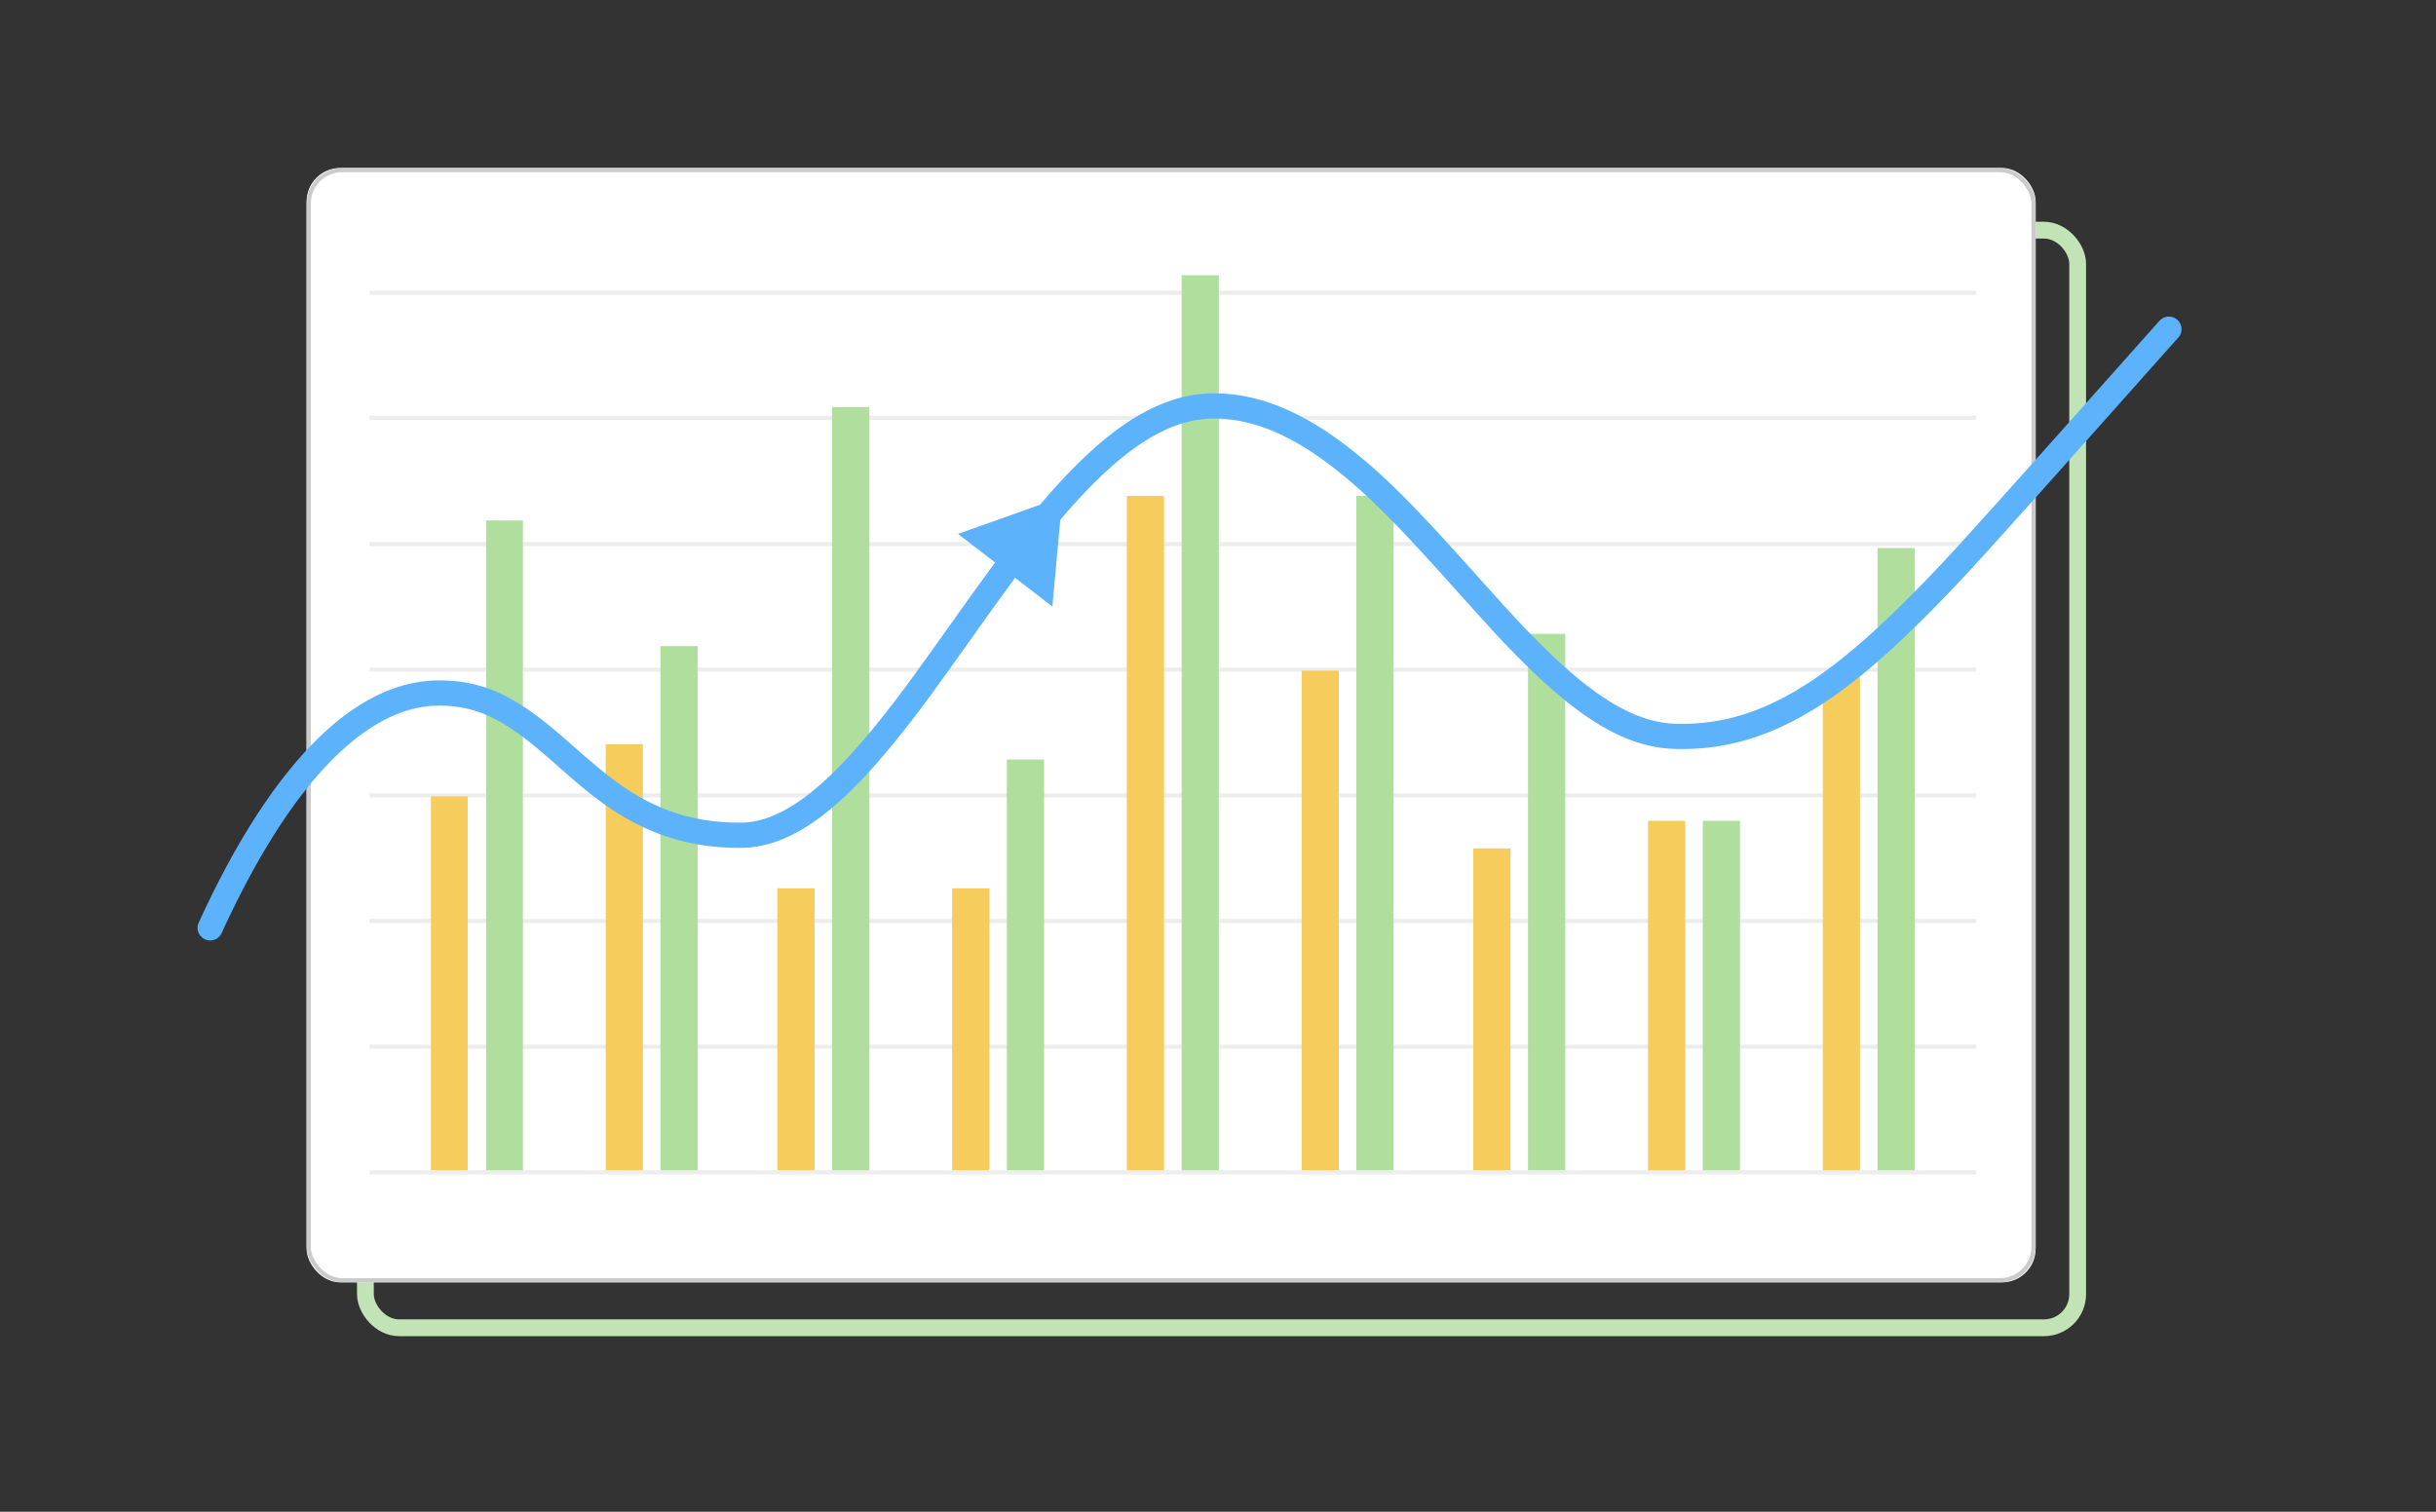 <svg xmlns="http://www.w3.org/2000/svg" xmlns:xlink="http://www.w3.org/1999/xlink" width="580" height="360" viewBox="0 0 580 360">
    <rect x="0" y="0" width="580" height="360" fill="#333333" stroke="none"/>
    <defs>
        <rect id="a" width="411.679" height="265.379" x="26" rx="8"/>
    </defs>
    <g fill="none" fill-rule="evenodd" transform="translate(47 40)">
        <rect width="407.679" height="261.379" x="40" y="14.809" stroke="#C1E3B5" stroke-width="4" rx="8"/>
        <use fill="#FFF" xlink:href="#a"/>
        <rect width="410.679" height="264.379" x="26.5" y=".5" stroke="#CCCBCB" rx="8"/>
        <path fill="#CCCBCB" d="M41.007 29.197h382.482v1H41.007zM41.007 89.051h382.482v1H41.007zM41.007 148.905h382.482v1H41.007zM41.007 208.759h382.482v1H41.007zM41 59h382.482v1H41zM41.007 118.978h382.482v1H41.007zM41.007 178.832h382.482v1H41.007zM41.007 238.686h382.482v1H41.007z" opacity=".34"/>
        <path fill="#F6CC5D" d="M55.606 149.635h8.759v89.051h-8.759z"/>
        <path fill="#AFDE9D" d="M68.745 83.942h8.759v154.745h-8.759z"/>
        <path fill="#F6CC5D" d="M97.212 137.226h8.863v101.46h-8.863z"/>
        <path fill="#AFDE9D" d="M110.246 113.869h8.863v124.818h-8.863z"/>
        <path fill="#F6CC5D" d="M138.088 171.533h8.863v67.153h-8.863z"/>
        <path fill="#AFDE9D" d="M151.122 56.934h8.863v181.752h-8.863z"/>
        <path fill="#F6CC5D" d="M179.693 171.533h8.863v67.153h-8.863z"/>
        <path fill="#AFDE9D" d="M192.728 140.876h8.863v97.81h-8.863z"/>
        <path fill="#F6CC5D" d="M345.387 155.474h8.863v83.212h-8.863z"/>
        <path fill="#AFDE9D" d="M358.421 155.474h8.863v83.212h-8.863z"/>
        <path fill="#F6CC5D" d="M221.299 78.102h8.863v160.584h-8.863z"/>
        <path fill="#AFDE9D" d="M234.334 25.547h8.863v213.139h-8.863z"/>
        <path fill="#F6CC5D" d="M262.905 119.708h8.863v118.978h-8.863z"/>
        <path fill="#AFDE9D" d="M275.94 78.102h8.863v160.584h-8.863z"/>
        <path fill="#F6CC5D" d="M386.993 121.168h8.863v117.518h-8.863z"/>
        <path fill="#AFDE9D" d="M400.027 90.511h8.863v148.175h-8.863z"/>
        <path fill="#F6CC5D" d="M303.781 162.044h8.863v76.642h-8.863z"/>
        <path fill="#AFDE9D" d="M316.815 110.949h8.863v127.737h-8.863z"/>
        <path fill="#5DB2FC" fill-rule="nonzero" d="M189.939 93.943l-8.833-6.801 19.534-6.94c3.02-3.598 5.87-6.701 8.872-9.684 11.103-11.027 21.623-16.846 32.5-16.846 10.77 0 21.193 4.455 32.114 12.924 8.254 6.4 15.4 13.642 27.765 27.413 11.65 12.977 13.277 14.756 18.065 19.522 12.437 12.38 22.302 18.509 31.868 18.812 9.166.291 17.593-1.799 26.234-6.436 10.8-5.797 22.033-15.509 37.491-31.928 8.924-9.477 46.73-52.165 51.652-57.615a3 3 0 0 1 4.452 4.022c-4.867 5.389-42.738 48.15-51.735 57.706-15.866 16.853-27.52 26.927-39.023 33.101-9.548 5.125-19.013 7.472-29.261 7.147-11.494-.364-22.485-7.193-35.91-20.557-4.905-4.882-6.547-6.677-18.298-19.765-12.13-13.51-19.096-20.57-26.977-26.68-9.958-7.723-19.183-11.666-28.437-11.666-8.991 0-18.185 5.085-28.272 15.103-2.79 2.772-5.459 5.673-8.29 9.031l-1.885 20.628-8.87-6.83a840.422 840.422 0 0 0-8.613 11.925c-11.236 15.799-13.624 19.088-18.664 25.417-14.306 17.968-25.948 26.962-38.255 26.962-9.21 0-17.132-1.925-24.424-5.615-5.656-2.863-10.261-6.278-16.884-12.061-.392-.342-3.94-3.466-4.965-4.353-9.816-8.491-16.243-11.843-25.386-11.843-16.808 0-35.028 17.647-51.724 54.148a3 3 0 1 1-5.456-2.496c17.566-38.404 37.44-57.652 57.18-57.652 10.917 0 18.505 3.958 29.311 13.305 1.05.908 4.612 4.045 4.987 4.371 6.276 5.48 10.538 8.642 15.646 11.227 6.46 3.269 13.455 4.97 21.715 4.97 9.871 0 20.327-8.08 33.562-24.7 4.942-6.207 7.31-9.469 18.467-25.157a846.034 846.034 0 0 1 8.747-12.11z"/>
    </g>
</svg>
